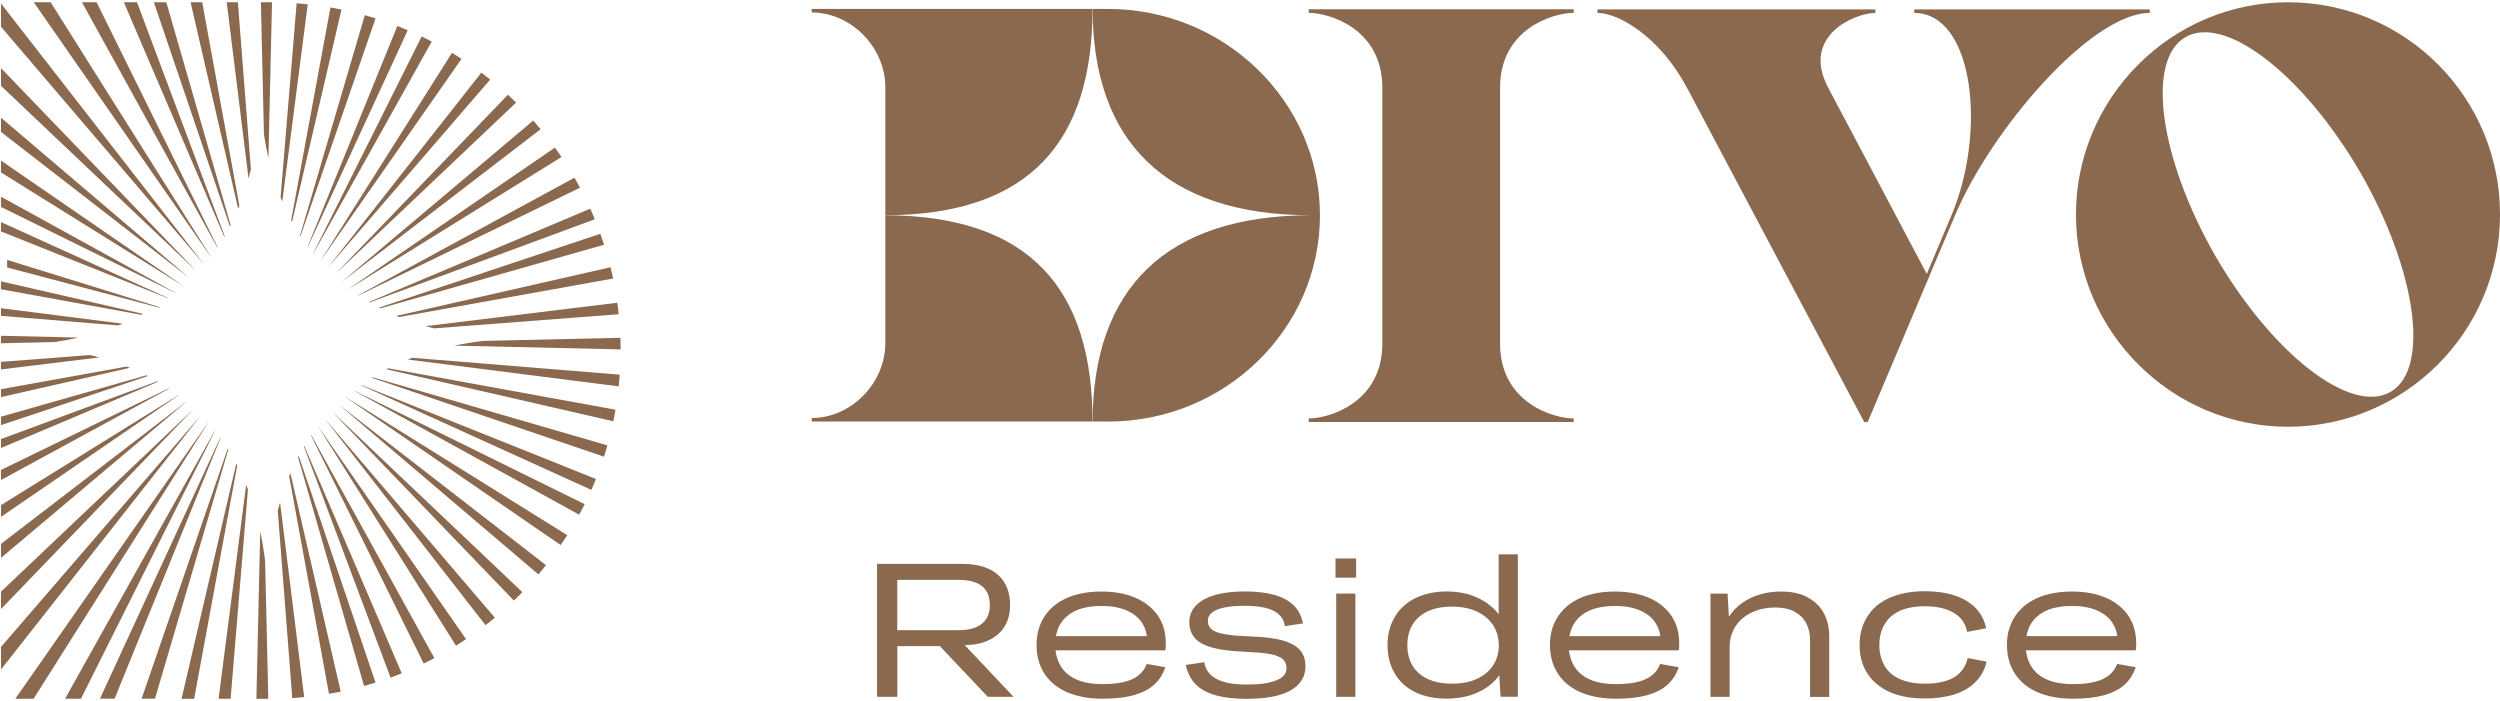 <svg width="895" height="251" viewBox="0 0 895 251" fill="none" xmlns="http://www.w3.org/2000/svg">
<path d="M353.802 229.262C356.346 228.121 358.28 226.477 359.604 224.329C360.929 222.181 361.618 219.608 361.618 216.611C361.618 214.304 361.247 212.235 360.505 210.405C359.763 208.575 358.651 207.01 357.22 205.737C355.763 204.464 353.988 203.51 351.868 202.847C349.749 202.183 347.285 201.865 344.53 201.865H313.983V249.444H321.242V231.304H336.449L353.617 249.444H362.836L345.378 230.959C348.689 230.906 351.497 230.349 353.802 229.262ZM321.216 225.602V207.594H343.338C345.139 207.594 346.755 207.779 348.133 208.177C349.511 208.575 350.676 209.132 351.603 209.875C352.531 210.617 353.22 211.572 353.67 212.686C354.12 213.826 354.359 215.126 354.359 216.638C354.359 218.149 354.12 219.369 353.643 220.483C353.167 221.597 352.451 222.525 351.497 223.294C350.544 224.064 349.405 224.647 348.027 225.018C346.676 225.416 345.113 225.602 343.338 225.602H321.216Z" fill="#8A694F"/>
<path d="M411.238 216.853C409.251 215.209 406.84 213.962 404.005 213.087C401.17 212.212 397.965 211.761 394.388 211.761C391.447 211.761 388.745 212.052 386.281 212.636C383.817 213.219 381.645 214.068 379.764 215.182C377.883 216.296 376.293 217.622 375.022 219.187C373.724 220.751 372.743 222.528 372.081 224.491C371.419 226.454 371.074 228.575 371.074 230.856C371.074 233.137 371.419 235.391 372.081 237.38C372.77 239.369 373.75 241.173 375.075 242.738C376.399 244.329 377.989 245.655 379.87 246.742C381.751 247.83 383.95 248.678 386.467 249.262C388.984 249.845 391.739 250.137 394.706 250.137C399.104 250.137 402.813 249.713 405.833 248.891C408.853 248.042 411.317 246.795 413.172 245.125C415.026 243.454 416.351 241.358 417.172 238.865L410.522 237.699C409.966 239.237 409.039 240.563 407.741 241.65C406.416 242.738 404.72 243.56 402.574 244.09C400.455 244.647 397.832 244.912 394.706 244.912C392.454 244.912 390.414 244.7 388.586 244.302C386.785 243.905 385.195 243.295 383.844 242.472C382.493 241.65 381.354 240.695 380.479 239.555C379.605 238.415 378.916 237.115 378.466 235.603C378.201 234.755 377.989 233.826 377.856 232.819H417.172C417.252 232.421 417.331 231.97 417.331 231.519C417.331 231.068 417.357 230.617 417.357 230.167C417.357 227.408 416.828 224.889 415.794 222.661C414.761 220.407 413.225 218.471 411.238 216.853ZM378.042 227.727C378.121 227.196 378.28 226.639 378.439 226.109C378.837 224.65 379.499 223.377 380.4 222.237C381.301 221.096 382.413 220.141 383.738 219.346C385.063 218.55 386.599 217.94 388.401 217.542C390.176 217.145 392.216 216.932 394.468 216.932C397.037 216.932 399.316 217.224 401.303 217.808C403.263 218.391 404.959 219.213 406.336 220.274C407.714 221.335 408.774 222.608 409.489 224.12C410.045 225.207 410.39 226.4 410.575 227.727H378.068H378.042Z" fill="#8A694F"/>
<path d="M460.728 229.741C458.423 228.919 455.35 228.362 451.482 228.044L442.659 227.567C440.116 227.354 438.103 227.01 436.593 226.612C435.082 226.214 433.996 225.657 433.36 224.941C432.725 224.225 432.407 223.323 432.407 222.183C432.407 221.042 432.91 220.088 433.89 219.292C434.897 218.496 436.354 217.886 438.315 217.489C440.249 217.091 442.686 216.879 445.574 216.879C448.461 216.879 451.137 217.144 453.177 217.648C455.217 218.152 456.807 218.974 457.919 220.035C459.059 221.095 459.747 222.475 460.012 224.145L466.45 223.191C465.947 220.565 464.861 218.417 463.165 216.746C461.469 215.075 459.165 213.802 456.25 212.98C453.336 212.158 449.76 211.733 445.547 211.733C441.335 211.733 437.758 212.184 434.817 213.059C431.877 213.935 429.625 215.208 428.088 216.825C426.552 218.443 425.783 220.432 425.783 222.74C425.783 224.835 426.34 226.585 427.426 228.017C428.512 229.45 430.208 230.564 432.539 231.386C434.87 232.208 437.917 232.765 441.679 233.083L450.634 233.64C453.124 233.826 455.085 234.144 456.515 234.595C457.946 235.046 458.979 235.629 459.615 236.372C460.251 237.114 460.569 238.069 460.569 239.289C460.569 240.191 460.277 241.013 459.721 241.702C459.165 242.392 458.29 243.002 457.098 243.506C455.932 244.01 454.449 244.381 452.647 244.673C450.846 244.965 448.726 245.071 446.236 245.071C441.653 245.071 438.103 244.408 435.586 243.108C433.042 241.782 431.559 239.766 431.108 237.061L424.512 238.069C425.095 240.827 426.26 243.108 427.982 244.912C429.704 246.715 432.089 248.014 435.109 248.89C438.129 249.738 441.891 250.189 446.368 250.189C450.846 250.189 454.846 249.738 457.946 248.837C461.046 247.935 463.377 246.609 464.966 244.858C466.556 243.108 467.351 241.013 467.351 238.573C467.351 236.398 466.821 234.595 465.761 233.163C464.702 231.73 463.006 230.617 460.701 229.794L460.728 229.741Z" fill="#8A694F"/>
<path d="M485.497 199.931H478.105V206.8H485.497V199.931Z" fill="#8A694F"/>
<path d="M485.232 212.502H478.37V249.473H485.232V212.502Z" fill="#8A694F"/>
<path d="M536.549 219.956C535.834 218.948 534.986 218.046 534.033 217.251C532.099 215.527 529.741 214.174 527.012 213.193C524.283 212.212 521.21 211.734 517.819 211.734C515.249 211.734 512.838 212.053 510.613 212.663C508.387 213.273 506.427 214.148 504.731 215.235C503.036 216.349 501.579 217.702 500.387 219.266C499.194 220.858 498.294 222.635 497.658 224.597C497.022 226.56 496.73 228.682 496.73 230.962C496.73 233.243 497.048 235.391 497.658 237.354C498.267 239.317 499.168 241.067 500.334 242.658C501.499 244.25 502.956 245.602 504.678 246.689C506.4 247.803 508.361 248.652 510.56 249.235C512.759 249.819 515.17 250.111 517.792 250.111C521.183 250.111 524.257 249.66 526.985 248.705C529.714 247.777 532.072 246.451 534.006 244.727C535.039 243.825 535.94 242.817 536.735 241.73L537.212 249.421H543.385V198.447H536.523V219.93L536.549 219.956ZM534.509 238.203C533.158 240.271 531.224 241.863 528.734 243.03C526.244 244.196 523.276 244.753 519.832 244.753C517.739 244.753 515.858 244.541 514.136 244.117C512.414 243.693 510.931 243.083 509.659 242.287C508.387 241.491 507.328 240.537 506.427 239.396C505.526 238.256 504.89 236.983 504.466 235.551C504.043 234.118 503.831 232.607 503.831 230.962C503.831 229.318 504.043 227.806 504.466 226.374C504.89 224.942 505.553 223.669 506.427 222.529C507.301 221.388 508.387 220.433 509.659 219.638C510.931 218.842 512.414 218.232 514.136 217.808C515.858 217.383 517.766 217.171 519.832 217.171C522.402 217.171 524.734 217.516 526.8 218.179C528.866 218.842 530.615 219.823 532.072 221.043C533.529 222.263 534.642 223.722 535.41 225.419C536.179 227.117 536.576 229 536.576 231.015C536.576 233.747 535.887 236.134 534.536 238.176L534.509 238.203Z" fill="#8A694F"/>
<path d="M595.069 216.853C593.082 215.209 590.671 213.962 587.836 213.087C585.001 212.212 581.796 211.761 578.219 211.761C575.279 211.761 572.576 212.052 570.112 212.636C567.649 213.219 565.476 214.068 563.595 215.182C561.714 216.296 560.125 217.622 558.853 219.187C557.555 220.751 556.574 222.528 555.886 224.491C555.197 226.454 554.879 228.575 554.879 230.856C554.879 233.137 555.223 235.391 555.886 237.38C556.574 239.369 557.555 241.173 558.879 242.738C560.204 244.329 561.794 245.655 563.675 246.742C565.556 247.83 567.754 248.678 570.271 249.262C572.788 249.845 575.543 250.137 578.511 250.137C582.908 250.137 586.617 249.713 589.638 248.891C592.658 248.042 595.122 246.795 596.976 245.125C598.831 243.454 600.155 241.358 600.977 238.865L594.327 237.699C593.771 239.237 592.843 240.563 591.545 241.65C590.221 242.738 588.525 243.56 586.379 244.09C584.26 244.647 581.637 244.912 578.511 244.912C576.259 244.912 574.219 244.7 572.391 244.302C570.589 243.905 569 243.295 567.649 242.472C566.297 241.65 565.158 240.695 564.284 239.555C563.41 238.415 562.721 237.115 562.27 235.603C562.006 234.755 561.794 233.826 561.661 232.819H600.977C601.056 232.421 601.136 231.97 601.136 231.519C601.136 231.068 601.162 230.617 601.162 230.167C601.162 227.408 600.632 224.889 599.599 222.661C598.566 220.433 597.056 218.471 595.042 216.853H595.069ZM561.873 227.727C561.953 227.196 562.112 226.639 562.27 226.109C562.668 224.65 563.33 223.377 564.231 222.237C565.132 221.096 566.244 220.141 567.543 219.346C568.841 218.55 570.404 217.94 572.205 217.542C573.98 217.145 576.02 216.932 578.272 216.932C580.842 216.932 583.12 217.224 585.107 217.808C587.068 218.391 588.763 219.213 590.141 220.274C591.519 221.335 592.578 222.608 593.294 224.12C593.85 225.207 594.195 226.4 594.38 227.727H561.873Z" fill="#8A694F"/>
<path d="M646.921 213.723C644.351 212.397 641.225 211.761 637.542 211.761C634.867 211.761 632.35 212.132 629.939 212.848C627.528 213.564 625.409 214.599 623.554 215.951C621.7 217.304 620.163 218.895 618.944 220.804L618.468 212.503H612.348V249.474H619.209V231.678C619.209 229.557 619.607 227.62 620.402 225.87C621.196 224.12 622.336 222.634 623.793 221.388C625.25 220.141 626.998 219.187 629.012 218.497C631.025 217.808 633.198 217.489 635.556 217.489C638.258 217.489 640.536 217.967 642.391 218.948C644.219 219.929 645.623 221.282 646.577 223.032C647.53 224.783 648.007 226.825 648.007 229.185V249.5H654.869V227.833C654.869 224.571 654.18 221.733 652.829 219.346C651.478 216.932 649.517 215.076 646.921 213.776V213.723Z" fill="#8A694F"/>
<path d="M701.786 240.748C700.461 242.101 698.739 243.109 696.619 243.772C694.5 244.435 691.983 244.753 689.095 244.753C686.976 244.753 685.042 244.541 683.293 244.143C681.545 243.745 680.035 243.135 678.71 242.366C677.385 241.597 676.299 240.642 675.451 239.502C674.577 238.361 673.941 237.088 673.491 235.656C673.041 234.224 672.802 232.686 672.802 230.988C672.802 229.211 673.041 227.62 673.491 226.188C673.941 224.756 674.604 223.483 675.451 222.342C676.299 221.202 677.385 220.247 678.684 219.452C679.982 218.656 681.492 218.046 683.24 217.648C684.989 217.25 686.949 217.038 689.122 217.038C691.983 217.038 694.473 217.383 696.593 218.099C698.712 218.815 700.434 219.823 701.706 221.149C703.004 222.475 703.852 224.172 704.249 226.214L711.032 224.915C710.449 222.051 709.177 219.637 707.269 217.675C705.336 215.712 702.845 214.2 699.799 213.193C696.752 212.185 693.175 211.654 689.095 211.654C686.102 211.654 683.399 211.946 680.936 212.53C678.498 213.113 676.326 213.962 674.445 215.049C672.564 216.136 670.974 217.462 669.702 219.054C668.404 220.645 667.424 222.422 666.735 224.411C666.046 226.4 665.729 228.575 665.729 230.935C665.729 233.296 666.073 235.444 666.735 237.433C667.424 239.396 668.404 241.172 669.702 242.711C671.001 244.249 672.564 245.575 674.445 246.689C676.326 247.803 678.498 248.625 680.936 249.208C683.373 249.765 686.102 250.057 689.095 250.057C693.122 250.057 696.672 249.553 699.745 248.572C702.819 247.564 705.336 246.079 707.269 244.116C709.203 242.154 710.528 239.74 711.217 236.876L704.435 235.576C703.984 237.619 703.11 239.316 701.786 240.669V240.748Z" fill="#8A694F"/>
<path d="M758.668 216.853C756.681 215.209 754.271 213.962 751.436 213.087C748.601 212.212 745.395 211.761 741.819 211.761C738.878 211.761 736.176 212.052 733.712 212.636C731.248 213.219 729.076 214.068 727.195 215.182C725.314 216.296 723.724 217.622 722.452 219.187C721.154 220.751 720.174 222.528 719.485 224.491C718.796 226.454 718.479 228.575 718.479 230.856C718.479 233.137 718.823 235.391 719.485 237.38C720.174 239.369 721.154 241.173 722.479 242.738C723.804 244.329 725.393 245.655 727.274 246.742C729.155 247.83 731.354 248.678 733.871 249.262C736.388 249.845 739.143 250.137 742.11 250.137C746.508 250.137 750.217 249.713 753.237 248.891C756.258 248.042 758.721 246.795 760.576 245.125C762.43 243.454 763.755 241.358 764.576 238.865L757.927 237.699C757.37 239.237 756.443 240.563 755.145 241.65C753.82 242.738 752.125 243.56 749.979 244.09C747.859 244.647 745.236 244.912 742.11 244.912C739.858 244.912 737.818 244.7 735.99 244.302C734.189 243.905 732.599 243.295 731.248 242.472C729.897 241.65 728.758 240.695 727.883 239.555C727.009 238.415 726.32 237.115 725.87 235.603C725.605 234.755 725.393 233.826 725.261 232.819H764.576C764.656 232.421 764.735 231.97 764.735 231.519C764.735 231.068 764.762 230.617 764.762 230.167C764.762 227.408 764.232 224.889 763.199 222.661C762.165 220.433 760.655 218.471 758.642 216.853H758.668ZM725.473 227.727C725.552 227.196 725.711 226.639 725.87 226.109C726.267 224.65 726.93 223.377 727.831 222.237C728.731 221.096 729.844 220.141 731.142 219.346C732.44 218.55 734.003 217.94 735.805 217.542C737.58 217.145 739.62 216.932 741.872 216.932C744.442 216.932 746.72 217.224 748.707 217.808C750.668 218.391 752.363 219.213 753.741 220.274C755.118 221.335 756.178 222.608 756.893 224.12C757.45 225.207 757.794 226.4 757.98 227.727H725.473Z" fill="#8A694F"/>
<path d="M563.387 149.805C556.022 149.805 537.026 144.103 537.026 122.992V31.414C537.026 10.303 555.995 4.601 563.387 4.601V3.328H468.516V4.601C475.907 4.601 494.876 10.303 494.876 31.414V122.992C494.876 144.103 475.907 149.805 468.516 149.805V151.078H563.387V149.805Z" fill="#8A694F"/>
<path d="M668.643 151.079L699.852 77.217C712.701 46.612 748.546 4.628 769.634 4.628V3.355H685.307V4.628C706.396 4.628 711.456 46.638 698.58 77.217L689.784 98.063L654.522 31.442C644.614 12.877 664.007 4.628 671.398 4.628V3.355H571.891V4.628C579.256 4.628 594.039 12.85 603.947 31.442L667.398 151.105H668.67L668.643 151.079Z" fill="#8A694F"/>
<path d="M819.098 0.81C777.345 0.81 743.195 34.995 743.195 76.793C743.195 118.591 777.345 152.776 819.098 152.776C860.851 152.776 895 118.803 895 76.793C895 34.783 861.063 0.81 819.098 0.81ZM855.791 140.311C841.458 148.533 813.428 126.6 793.188 91.778C773.159 56.955 768.099 21.496 782.431 13.275C796.764 5.053 824.794 26.986 845.034 61.809C865.063 96.631 870.123 132.09 855.791 140.311Z" fill="#8A694F"/>
<path d="M391.129 3.195H290.588V4.468C304.709 4.468 316.948 16.907 316.948 31.281V77.057C368.954 76.951 391.102 50.324 391.129 3.195Z" fill="#8A694F"/>
<path d="M316.948 77.059V122.834C316.948 137.182 304.735 149.647 290.588 149.647V150.92H391.129C391.102 103.792 368.954 77.191 316.948 77.059Z" fill="#8A694F"/>
<path d="M469.335 77.057C417.091 77.057 391.207 103.684 391.154 150.919H396.638C438.577 150.919 472.541 117.794 472.541 77.057C472.541 36.32 438.365 3.195 396.638 3.195H391.154C391.207 50.43 417.091 77.057 469.335 77.057Z" fill="#8A694F"/>
<path d="M93.401 0.81L94.488 48.123C94.912 51.014 95.468 53.799 96.104 56.531L97.375 0.81C97.11 0.81 96.872 0.81 96.607 0.81H93.401Z" fill="#8A694F"/>
<path d="M184.752 36.718C183.798 35.764 182.792 34.835 181.811 33.934L119.95 98.195L184.779 36.718H184.752Z" fill="#8A694F"/>
<path d="M173.226 122.012C169.57 122.437 166.073 123.02 162.655 123.736L222.185 125.089C222.185 123.683 222.159 122.304 222.106 120.925L173.252 122.039L173.226 122.012Z" fill="#8A694F"/>
<path d="M183.982 214.996C185.015 214.015 186.022 213.007 187.002 211.973L118.889 147.367L183.955 214.996H183.982Z" fill="#8A694F"/>
<path d="M93.164 190.173L91.786 250.164H96.052L94.912 200.887C94.488 197.201 93.879 193.621 93.137 190.173H93.164Z" fill="#8A694F"/>
<path d="M0.357 218.044L69.372 146.357L0.357 211.812V218.044Z" fill="#8A694F"/>
<path d="M0.357 122.887L19.485 122.462C22.426 122.038 25.287 121.481 28.043 120.845L0.357 120.208V122.887Z" fill="#8A694F"/>
<path d="M0.357 24.386V30.724L70.405 97.16L0.357 24.386Z" fill="#8A694F"/>
<path d="M165.223 21.072C164.084 20.329 162.971 19.613 161.805 18.924L114.568 93.634L165.223 21.072Z" fill="#8A694F"/>
<path d="M142.865 113.497L219.483 99.706C219.218 98.353 218.9 97.001 218.555 95.675L141.885 113.099C142.203 113.258 142.547 113.391 142.892 113.524L142.865 113.497Z" fill="#8A694F"/>
<path d="M123.495 142.036L123.654 142.142L200.722 195.132C201.543 193.965 202.312 192.771 203.054 191.578L123.681 142.116L123.495 142.01V142.036Z" fill="#8A694F"/>
<path d="M103.52 170.439L117.773 248.385C119.177 248.147 120.581 247.882 121.985 247.616L103.97 169.432C103.811 169.75 103.678 170.095 103.546 170.439H103.52Z" fill="#8A694F"/>
<path d="M74.456 151.317L5.495 250.136H12.039L74.483 151.344L74.456 151.317Z" fill="#8A694F"/>
<path d="M45.369 131.215L0.357 139.33V142.168L46.482 131.666C46.111 131.507 45.74 131.374 45.369 131.215Z" fill="#8A694F"/>
<path d="M0.357 57.486V61.73L65.822 102.519L0.357 57.486Z" fill="#8A694F"/>
<path d="M85.692 73.663L72.393 0.81H68.233L85.268 74.751C85.427 74.38 85.56 74.008 85.692 73.663Z" fill="#8A694F"/>
<path d="M80.42 84.511L49.053 0.81H44.337L80.288 84.776C80.288 84.776 80.394 84.59 80.447 84.511H80.42Z" fill="#8A694F"/>
<path d="M110.199 88.409L145.964 10.834C144.745 10.304 143.5 9.8 142.255 9.296L110.119 88.303C110.119 88.303 110.172 88.382 110.199 88.409Z" fill="#8A694F"/>
<path d="M132.238 108.301L212.936 78.491C212.433 77.218 211.876 75.945 211.32 74.698L132.026 108.142C132.026 108.142 132.185 108.221 132.265 108.301H132.238Z" fill="#8A694F"/>
<path d="M129.14 137.873L211.692 175.374C212.275 174.101 212.831 172.801 213.334 171.475L129.246 137.793C129.246 137.793 129.166 137.846 129.14 137.873Z" fill="#8A694F"/>
<path d="M108.82 159.883L139.817 242.577C141.168 242.099 142.493 241.569 143.818 241.038L108.953 159.645C108.953 159.645 108.847 159.804 108.794 159.91L108.82 159.883Z" fill="#8A694F"/>
<path d="M78.831 156.752L35.78 250.133H41.026L78.937 156.885C78.937 156.885 78.884 156.805 78.831 156.752Z" fill="#8A694F"/>
<path d="M0.357 160.388L56.602 136.651C56.602 136.651 56.417 136.545 56.311 136.492L0.357 157.179V160.414V160.388Z" fill="#8A694F"/>
<path d="M60.258 106.735L0.357 79.498V82.84L60.152 106.788C60.152 106.788 60.232 106.735 60.285 106.709L60.258 106.735Z" fill="#8A694F"/>
<path d="M104.554 79.447L122.252 3.437C120.953 3.145 119.629 2.907 118.304 2.668L104.236 78.864C104.342 79.076 104.448 79.261 104.554 79.474V79.447Z" fill="#8A694F"/>
<path d="M124.926 103.392L201.014 56.211C200.272 55.071 199.477 53.957 198.656 52.843L124.899 103.366C124.899 103.366 124.899 103.366 124.926 103.366V103.392Z" fill="#8A694F"/>
<path d="M138.358 132.196L219.559 150.814C219.851 149.435 220.116 148.056 220.328 146.677L138.994 131.852C138.782 131.984 138.57 132.09 138.358 132.17V132.196Z" fill="#8A694F"/>
<path d="M113.801 152.565L163.237 231.147C164.455 230.405 165.648 229.609 166.84 228.813L113.801 152.538C113.801 152.538 113.774 152.538 113.774 152.565H113.801Z" fill="#8A694F"/>
<path d="M84.578 165.983L65 250.162H69.504L84.923 166.646C84.79 166.434 84.711 166.222 84.578 165.983Z" fill="#8A694F"/>
<path d="M63.835 141.479L0.357 180.837V185.027L63.888 141.533L63.835 141.479Z" fill="#8A694F"/>
<path d="M51.197 112.385L0.357 100.716V103.554L50.588 112.703C50.774 112.597 50.986 112.491 51.197 112.385Z" fill="#8A694F"/>
<path d="M75.465 91.884L18.134 0.81H12.094L75.439 91.937C75.439 91.937 75.465 91.91 75.465 91.884Z" fill="#8A694F"/>
<path d="M81.16 0.81L88.976 63.904C89.267 62.816 89.559 61.729 89.823 60.615L85.161 0.81H81.134H81.16Z" fill="#8A694F"/>
<path d="M175.5 28.497C174.441 27.648 173.381 26.826 172.321 26.004L117.401 95.781L175.5 28.47V28.497Z" fill="#8A694F"/>
<path d="M155.37 117.555L221.496 112.49C221.364 111.111 221.205 109.731 220.993 108.379L152.376 116.76C153.356 117.051 154.389 117.317 155.396 117.555H155.37Z" fill="#8A694F"/>
<path d="M192.749 205.632C193.677 204.545 194.577 203.458 195.452 202.317L121.298 144.846L192.749 205.632Z" fill="#8A694F"/>
<path d="M99.439 182.879L104.632 249.898C106.063 249.818 107.467 249.712 108.897 249.553L100.261 179.882C99.969 180.863 99.678 181.871 99.439 182.879Z" fill="#8A694F"/>
<path d="M0.357 231.597V239.686L71.915 148.718L0.357 231.597Z" fill="#8A694F"/>
<path d="M0.357 132.25L35.567 127.953C34.48 127.661 33.368 127.37 32.228 127.104L0.357 129.544V132.25Z" fill="#8A694F"/>
<path d="M0.357 42.13V47.222L67.994 99.681L0.357 42.13Z" fill="#8A694F"/>
<path d="M112.102 90.9L154.57 14.863C153.378 14.226 152.186 13.643 150.967 13.06L112.049 90.846C112.049 90.846 112.075 90.873 112.075 90.9H112.102Z" fill="#8A694F"/>
<path d="M136.079 110.394L216.247 87.613C215.823 86.287 215.399 84.987 214.922 83.688L135.629 110.156C135.788 110.235 135.92 110.315 136.079 110.394Z" fill="#8A694F"/>
<path d="M126.568 139.781L207.345 184.258C208.034 183.011 208.697 181.765 209.306 180.492L126.621 139.755C126.621 139.755 126.568 139.755 126.568 139.808V139.781Z" fill="#8A694F"/>
<path d="M106.702 163.675L130.334 245.572C131.712 245.175 133.089 244.777 134.44 244.352L106.941 163.197C106.861 163.356 106.782 163.489 106.702 163.648V163.675Z" fill="#8A694F"/>
<path d="M76.894 154.21L23.299 250.137H28.995L76.947 154.29C76.947 154.29 76.947 154.236 76.894 154.21Z" fill="#8A694F"/>
<path d="M52.39 134.37L0.357 149.169V152.192L52.893 134.635C52.734 134.556 52.575 134.45 52.39 134.37Z" fill="#8A694F"/>
<path d="M62.801 104.799L0.357 70.428V74.088L62.775 104.852L62.828 104.799H62.801Z" fill="#8A694F"/>
<path d="M82.566 80.585L59.544 0.81H55.093L82.301 81.063C82.407 80.904 82.487 80.745 82.566 80.559V80.585Z" fill="#8A694F"/>
<path d="M77.903 88.489L34.586 0.81H29.341L77.796 88.595C77.796 88.595 77.85 88.515 77.876 88.489H77.903Z" fill="#8A694F"/>
<path d="M107.575 84.563L134.439 6.591C133.167 6.193 131.896 5.795 130.597 5.45L107.416 84.324C107.416 84.324 107.495 84.484 107.575 84.59V84.563Z" fill="#8A694F"/>
<path d="M128.32 105.808L207.64 67.193C207.004 65.973 206.315 64.779 205.653 63.612L128.214 105.728C128.214 105.728 128.267 105.781 128.32 105.808Z" fill="#8A694F"/>
<path d="M133.061 135.246L216.222 163.491C216.672 162.165 217.07 160.813 217.441 159.434L133.378 135.061C133.378 135.061 133.167 135.193 133.087 135.246H133.061Z" fill="#8A694F"/>
<path d="M111.362 155.934L151.685 237.54C152.956 236.93 154.254 236.267 155.5 235.604L111.468 155.802C111.468 155.802 111.415 155.881 111.389 155.908L111.362 155.934Z" fill="#8A694F"/>
<path d="M81.508 160.678L50.696 250.134H55.492L81.72 160.969C81.72 160.969 81.614 160.757 81.534 160.678H81.508Z" fill="#8A694F"/>
<path d="M60.364 139.041L0.357 168.241V171.848L60.523 139.121C60.523 139.121 60.444 139.041 60.391 139.041H60.364Z" fill="#8A694F"/>
<path d="M57.21 109.984L2.552 93.045V95.758L56.952 110.126C56.952 110.126 57.133 110.031 57.21 109.984Z" fill="#8A694F"/>
<path d="M110.17 1.551C108.846 1.392 107.521 1.286 106.196 1.18L100.447 70.639C100.633 71.143 100.845 71.62 101.057 72.124L110.17 1.551Z" fill="#8A694F"/>
<path d="M193.571 46.267C192.697 45.206 191.822 44.198 190.895 43.164L122.305 100.927L193.544 46.267H193.571Z" fill="#8A694F"/>
<path d="M145.987 128.721L221.492 138.322C221.651 136.943 221.757 135.537 221.863 134.132L147.603 128.085C147.047 128.297 146.517 128.509 145.987 128.721Z" fill="#8A694F"/>
<path d="M173.808 223.8C174.947 222.925 176.06 222.05 177.146 221.122L116.159 149.753L173.808 223.8Z" fill="#8A694F"/>
<path d="M78.219 250.136H82.564L88.763 175.214C88.578 174.657 88.339 174.126 88.127 173.596L78.245 250.163L78.219 250.136Z" fill="#8A694F"/>
<path d="M0.357 194.708V199.72L66.749 143.814L66.722 143.787L0.357 194.708Z" fill="#8A694F"/>
<path d="M43.806 115.86L0.357 110.344V113.075L42.269 116.497C42.773 116.311 43.303 116.099 43.806 115.887V115.86Z" fill="#8A694F"/>
<path d="M0.357 1.26V9.587L73.16 94.8L0.357 1.26Z" fill="#8A694F"/>
</svg>
